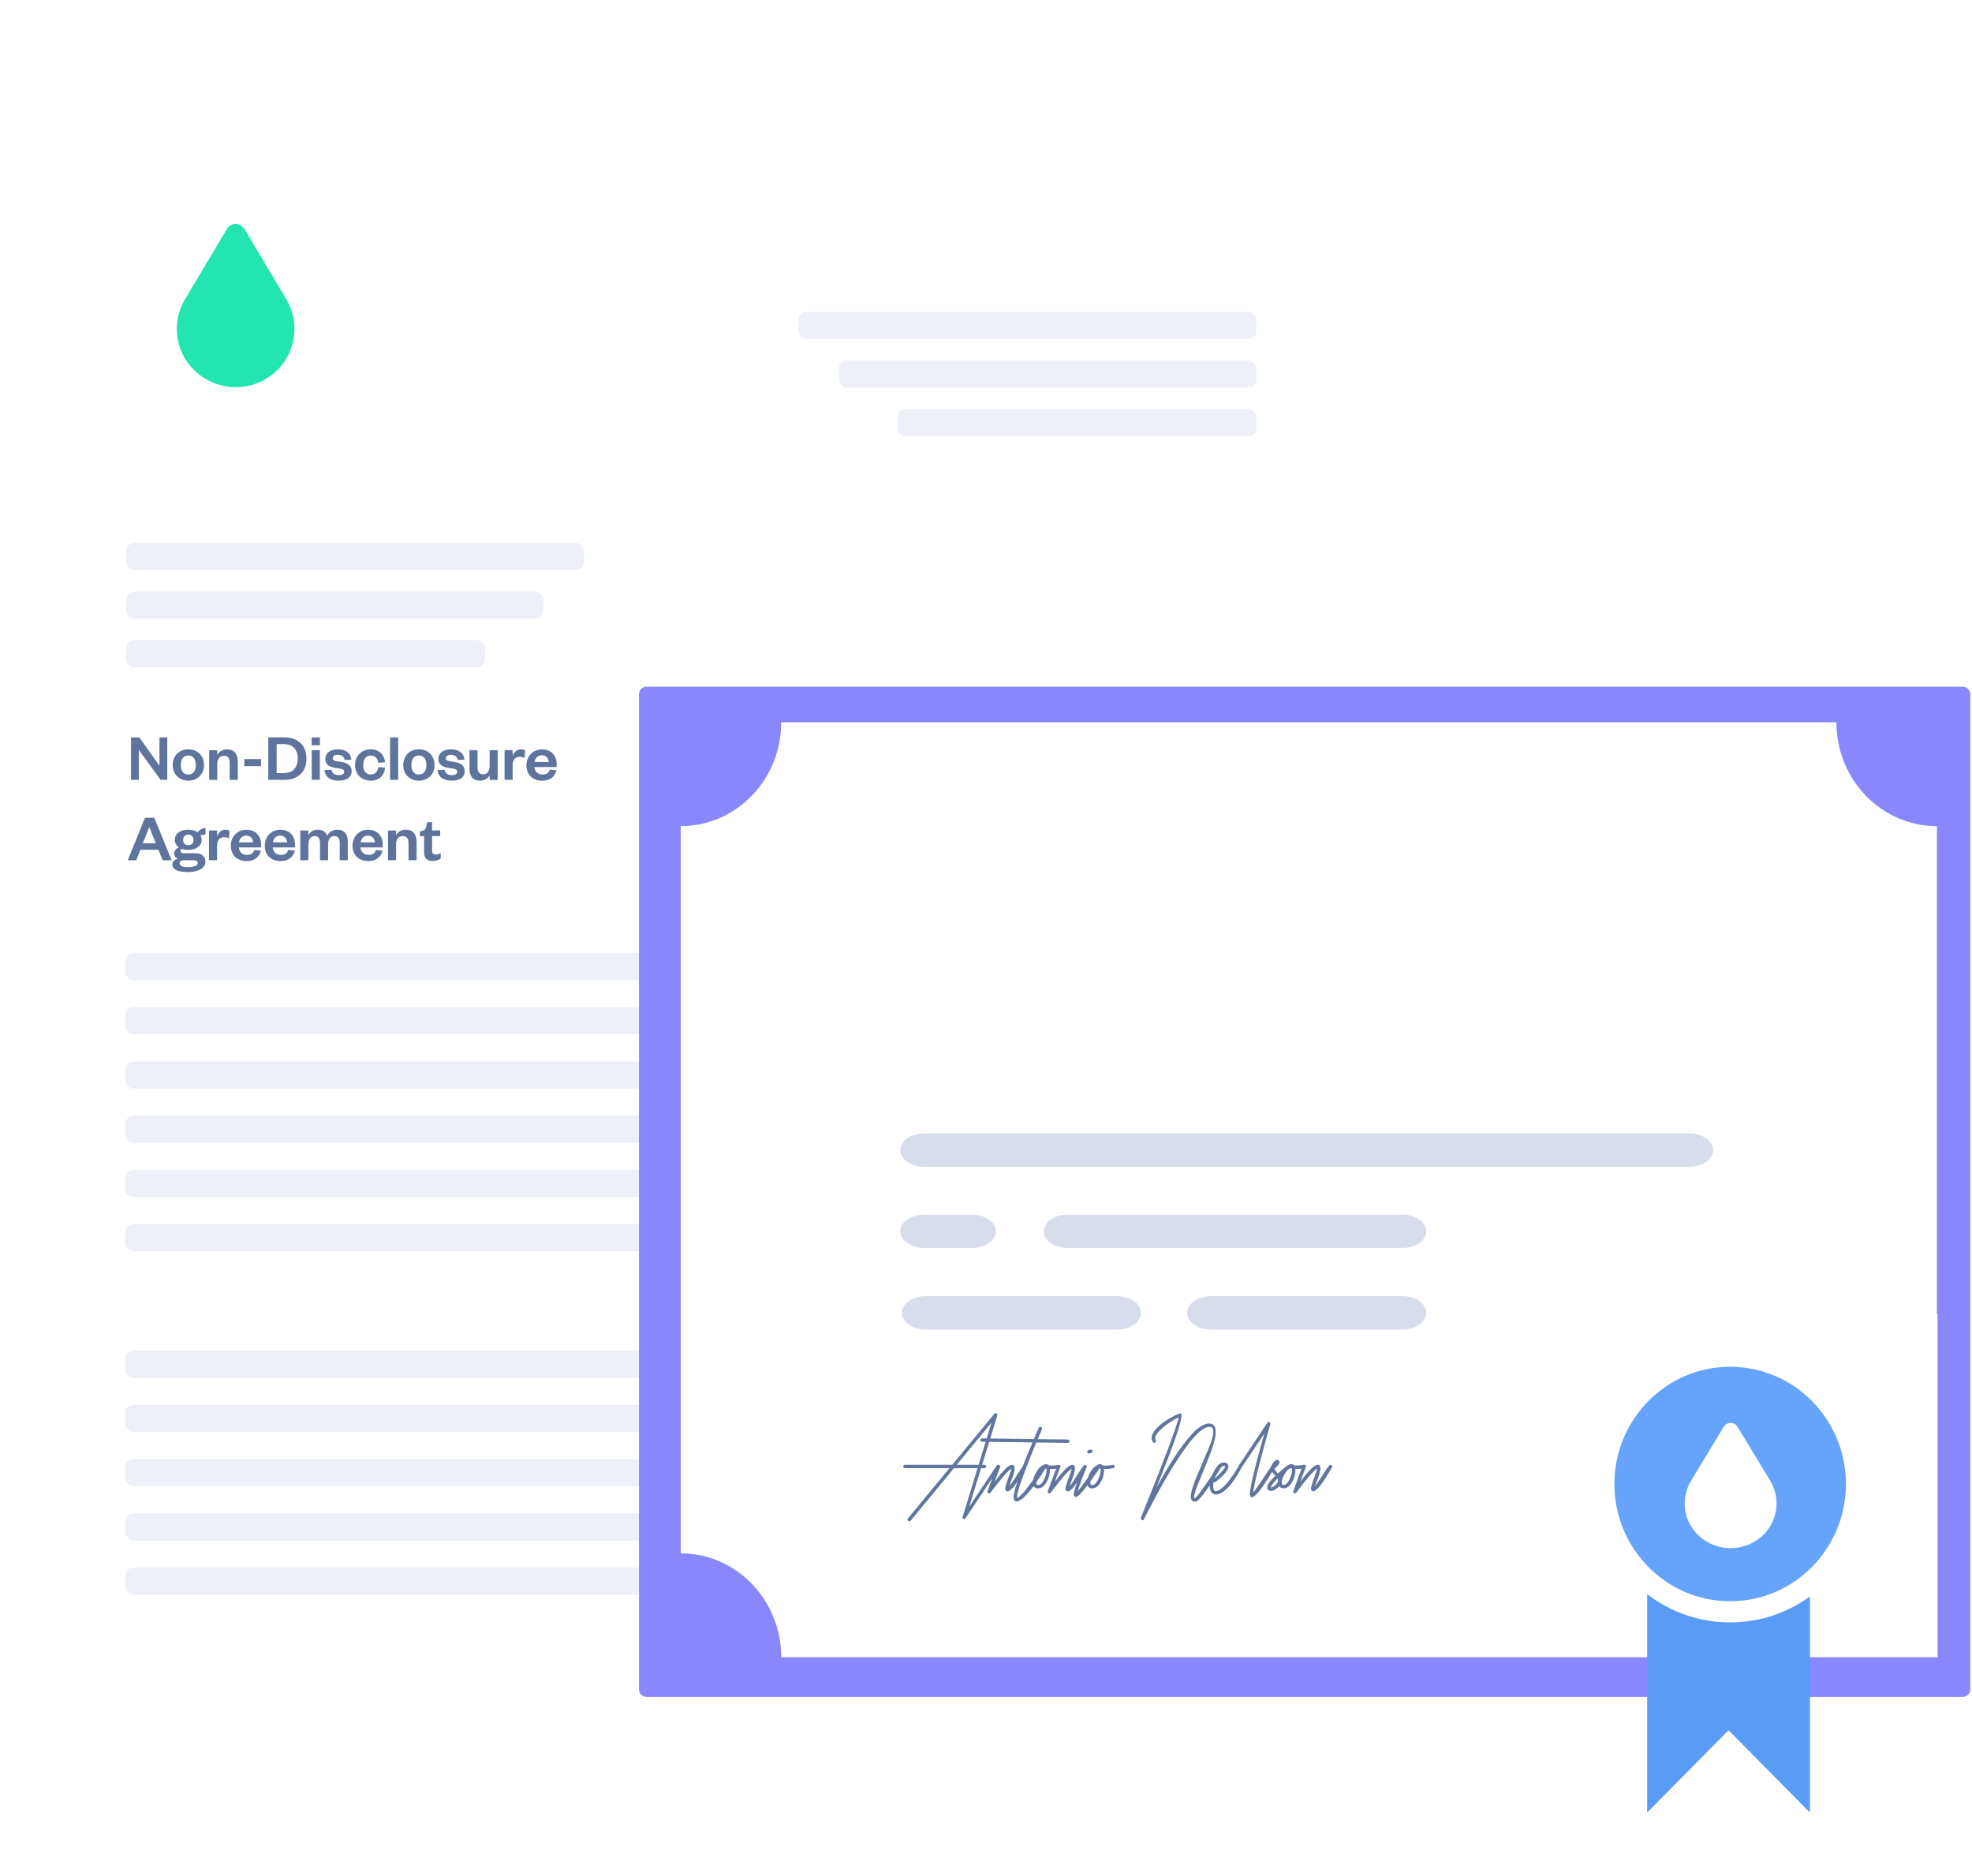 <?xml version="1.0" encoding="UTF-8"?> <svg xmlns="http://www.w3.org/2000/svg" viewBox="0 0 466 443.27"><defs><filter id="b999" filterUnits="userSpaceOnUse"><feOffset dx="0" dy="6"></feOffset><feGaussianBlur result="c" stdDeviation="13"></feGaussianBlur><feFlood flood-color="#000" flood-opacity=".11"></feFlood><feComposite in2="c" operator="in"></feComposite><feComposite in="SourceGraphic"></feComposite></filter><mask id="d999" x="0" y="1.05" width="327.74" height="521.49" maskUnits="userSpaceOnUse"><g id="e"><rect y="1.05" width="327.74" height="521.49" rx="2.5" ry="2.5" style="fill:#fff;"></rect></g></mask><clipPath id="f999"><rect x="151" y="162.27" width="314.7" height="239.35" style="fill:none;"></rect></clipPath></defs><rect y=".53" width="327.53" height="442.13" rx="2.5" ry="2.5" style="fill:#fff; filter:url(#b999);"></rect><g style="mask:url(#d999);"><g><path d="m43.62,84.56c-2.49-4.29-2.44-9.56.09-13.82l9.88-16.6c.43-.75,1.23-1.22,2.1-1.22s1.66.47,2.1,1.22l9.88,16.6c2.53,4.26,2.55,9.53.09,13.82-2.46,4.29-7.09,6.92-12.06,6.92s-9.6-2.64-12.06-6.92Z" style="fill:#23e5af; fill-rule:evenodd;"></path><path d="m32.93,174.23h-1.97v10.03h1.85v-7.07l5.13,7.07h1.59v-10.03h-1.85v6.69l-4.75-6.69Zm9.8,6.53c0-1.34.61-2.26,1.77-2.26s1.78.92,1.78,2.26-.61,2.25-1.78,2.25-1.77-.92-1.77-2.25Zm5.48,0c0-2.18-1.53-3.71-3.71-3.71s-3.69,1.53-3.69,3.71,1.53,3.69,3.69,3.69,3.71-1.51,3.71-3.69Zm3.12-.25c0-1.18.6-1.94,1.58-1.94s1.37.62,1.37,1.7v4h1.91v-4.38c0-1.56-.68-2.83-2.56-2.83-1.05,0-1.94.54-2.29,1.34v-1.15h-1.91v7.02h1.91v-3.76Zm6.41.52h3.95v-1.67h-3.95v1.67Zm7.64,1.64v-6.85h1.67c2.12,0,3.31,1.27,3.31,3.41s-1.19,3.44-3.31,3.44h-1.67Zm-1.99,1.59h3.79c3.23,0,5.24-1.88,5.24-5.02s-2.01-5.02-5.24-5.02h-3.79v10.03Zm10.28-7.02v7.02h1.91v-7.02h-1.91Zm-.03-1.15h1.96v-1.86h-1.96v1.86Zm3.04,5.85c.13,1.72,1.53,2.52,3.36,2.52s3.06-.8,3.06-2.23c0-1.32-.88-1.94-2.36-2.18l-1.34-.22c-.51-.08-.76-.3-.76-.69,0-.48.44-.78,1.13-.78,1,0,1.54.4,1.67,1.19l1.58-.06c-.13-1.56-1.29-2.44-3.23-2.44-1.78,0-2.91.92-2.91,2.26s.83,1.86,2.32,2.1l1.12.19c.7.11,1.02.32,1.02.8,0,.51-.57.75-1.27.75-.97,0-1.61-.43-1.72-1.27l-1.66.06Zm7.22-1.18c0,2.23,1.55,3.69,3.71,3.69s3.23-1.37,3.39-3.06l-1.61-.14c-.14,1.07-.73,1.74-1.78,1.74s-1.78-.78-1.78-2.23.73-2.24,1.78-2.24,1.64.65,1.78,1.7l1.61-.11c-.16-1.69-1.31-3.06-3.39-3.06s-3.71,1.48-3.71,3.71Zm8.28-6.53v10.03h1.91v-10.03h-1.91Zm5.03,6.53c0-1.34.6-2.26,1.77-2.26s1.78.92,1.78,2.26-.6,2.25-1.78,2.25-1.77-.92-1.77-2.25Zm5.48,0c0-2.18-1.53-3.71-3.71-3.71s-3.69,1.53-3.69,3.71,1.53,3.69,3.69,3.69,3.71-1.51,3.71-3.69Zm.71,1.18c.13,1.72,1.53,2.52,3.36,2.52s3.06-.8,3.06-2.23c0-1.32-.88-1.94-2.36-2.18l-1.34-.22c-.51-.08-.76-.3-.76-.69,0-.48.45-.78,1.13-.78,1,0,1.54.4,1.67,1.19l1.58-.06c-.13-1.56-1.29-2.44-3.23-2.44-1.78,0-2.91.92-2.91,2.26s.83,1.86,2.33,2.1l1.11.19c.7.11,1.02.32,1.02.8,0,.51-.57.75-1.27.75-.97,0-1.61-.43-1.72-1.27l-1.66.06Zm12.3-.94c0,1.19-.57,1.96-1.51,1.96s-1.34-.64-1.34-1.7v-4.01h-1.91v4.39c0,1.56.64,2.82,2.5,2.82,1.07,0,1.9-.52,2.26-1.34v1.15h1.91v-7.02h-1.91v3.76Zm8.39-3.66c-.21-.18-.56-.29-.99-.29-.97,0-1.71.73-1.96,1.53v-1.34h-1.91v7.02h1.91v-3.47c0-1.27.67-1.98,1.66-1.98.46,0,.78.1,1.15.3l.14-1.78Zm5.87,4.47c-.27.8-.83,1.2-1.77,1.2-1.03,0-1.85-.73-1.91-1.77h5.27v-.68c0-1.91-1.18-3.5-3.47-3.5-2.1,0-3.68,1.59-3.68,3.81s1.56,3.6,3.73,3.6c1.8,0,3.01-.92,3.38-2.48l-1.54-.16Zm-3.65-1.77c.18-.88.7-1.59,1.75-1.59s1.56.78,1.62,1.59h-3.38Zm-92.06,13.19l-4.06,10.03h2.01l.97-2.48h4.27l1,2.48h2.12l-4.09-10.03h-2.21Zm1,2.26h.06l1.51,3.76h-3.06l1.48-3.76Zm12.41,2.96c0-.4-.11-.76-.3-1.07.37-.13.83-.19,1.21-.19v-1.53c-.76,0-1.46.45-1.86,1-.57-.4-1.37-.62-2.23-.62-1.85,0-3.17.91-3.17,2.4,0,.76.37,1.39.97,1.8-.68.27-1.13.75-1.13,1.39,0,.57.33,1.08.97,1.29-.83.11-1.4.62-1.4,1.34,0,1.31,1.66,1.8,3.6,1.8,2.18,0,4.22-.73,4.22-2.48,0-1.13-.8-1.98-2.36-1.98h-2.8c-.53,0-.73-.21-.73-.53,0-.22.11-.4.29-.51.45.17.97.25,1.54.25,1.85,0,3.19-.91,3.19-2.37Zm-5.21,5.53c0-.51.41-.72.92-.72h2.34c.64,0,1.02.18,1.02.64,0,.69-1.02,1-2.42,1-1.13,0-1.86-.29-1.86-.92Zm3.27-5.53c0,.81-.49,1.24-1.23,1.24s-1.21-.43-1.21-1.24.49-1.24,1.21-1.24,1.23.43,1.23,1.24Zm8.52-2.12c-.21-.18-.56-.29-.99-.29-.97,0-1.7.73-1.96,1.53v-1.34h-1.91v7.02h1.91v-3.47c0-1.27.67-1.98,1.66-1.98.46,0,.78.1,1.15.3l.14-1.78Zm5.87,4.47c-.27.8-.83,1.2-1.77,1.2-1.04,0-1.85-.73-1.91-1.77h5.27v-.68c0-1.91-1.18-3.5-3.47-3.5-2.1,0-3.68,1.59-3.68,3.81s1.56,3.6,3.73,3.6c1.8,0,3.01-.92,3.38-2.48l-1.54-.16Zm-3.65-1.77c.18-.88.7-1.59,1.75-1.59s1.56.78,1.62,1.59h-3.38Zm11.67,1.77c-.27.8-.83,1.2-1.77,1.2-1.04,0-1.85-.73-1.91-1.77h5.27v-.68c0-1.91-1.18-3.5-3.47-3.5-2.1,0-3.68,1.59-3.68,3.81s1.56,3.6,3.73,3.6c1.8,0,3.01-.92,3.38-2.48l-1.54-.16Zm-3.65-1.77c.18-.88.7-1.59,1.75-1.59s1.56.78,1.62,1.59h-3.38Zm12.84-1.54c-.3-.86-1-1.45-2.24-1.45-1.07,0-1.86.54-2.21,1.34v-1.15h-1.91v7.02h1.91v-3.76c0-1.18.56-1.94,1.48-1.94s1.27.62,1.27,1.7v4h1.91v-3.76c0-1.18.56-1.94,1.48-1.94s1.27.62,1.27,1.7v4h1.91v-4.38c0-1.53-.6-2.83-2.5-2.83-1.15,0-1.99.62-2.37,1.45Zm11.54,3.31c-.27.8-.83,1.2-1.77,1.2-1.04,0-1.85-.73-1.91-1.77h5.27v-.68c0-1.91-1.18-3.5-3.47-3.5-2.1,0-3.68,1.59-3.68,3.81s1.56,3.6,3.73,3.6c1.8,0,3.01-.92,3.38-2.48l-1.54-.16Zm-3.65-1.77c.18-.88.7-1.59,1.75-1.59s1.56.78,1.62,1.59h-3.38Zm8.38.46c0-1.18.6-1.94,1.58-1.94s1.37.62,1.37,1.7v4h1.91v-4.38c0-1.56-.68-2.83-2.56-2.83-1.05,0-1.94.54-2.29,1.34v-1.15h-1.91v7.02h1.91v-3.76Zm6.63,1.97c0,1.5.91,1.97,1.99,1.97.86,0,1.43-.22,1.94-.6v-1.26c-.41.19-.81.33-1.2.33-.57,0-.84-.27-.84-.88v-3.47h1.91v-1.34h-1.91v-1.94h-1.16l-.22.96c-.16.65-.35,1-1.04,1.12l-.48.08v1.13h1v3.9Z" style="fill:#5e749c;"></path><rect x="198.27" y="85.17" width="98.6" height="6.41" rx="1.88" ry="1.88" style="fill:#d7ddeb; isolation:isolate; opacity:.46;"></rect><rect x="29.84" y="139.77" width="98.6" height="6.41" rx="1.88" ry="1.88" style="fill:#d7ddeb; isolation:isolate; opacity:.46;"></rect><rect x="212.07" y="96.65" width="84.8" height="6.41" rx="1.88" ry="1.88" style="fill:#d7ddeb; isolation:isolate; opacity:.46;"></rect><rect x="29.84" y="151.25" width="84.8" height="6.41" rx="1.88" ry="1.88" style="fill:#d7ddeb; isolation:isolate; opacity:.46;"></rect><rect x="188.75" y="73.69" width="108.13" height="6.41" rx="1.88" ry="1.88" style="fill:#d7ddeb; isolation:isolate; opacity:.46;"></rect><rect x="29.84" y="128.29" width="108.13" height="6.41" rx="1.88" ry="1.88" style="fill:#d7ddeb; isolation:isolate; opacity:.46;"></rect><rect x="29.64" y="225.16" width="267.16" height="6.41" rx="1.88" ry="1.88" style="fill:#d7ddeb; isolation:isolate; opacity:.46;"></rect><rect x="29.64" y="237.97" width="267.16" height="6.41" rx="1.88" ry="1.88" style="fill:#d7ddeb; isolation:isolate; opacity:.46;"></rect><rect x="29.64" y="319.14" width="267.16" height="6.41" rx="1.88" ry="1.88" style="fill:#d7ddeb; isolation:isolate; opacity:.46;"></rect><rect x="29.64" y="250.79" width="267.16" height="6.41" rx="1.88" ry="1.88" style="fill:#d7ddeb; isolation:isolate; opacity:.46;"></rect><rect x="29.64" y="331.95" width="267.16" height="6.41" rx="1.88" ry="1.88" style="fill:#d7ddeb; isolation:isolate; opacity:.46;"></rect><rect x="29.64" y="263.6" width="267.16" height="6.41" rx="1.88" ry="1.88" style="fill:#d7ddeb; isolation:isolate; opacity:.46;"></rect><rect x="29.64" y="344.77" width="267.16" height="6.41" rx="1.88" ry="1.88" style="fill:#d7ddeb; isolation:isolate; opacity:.46;"></rect><rect x="29.64" y="276.42" width="267.16" height="6.41" rx="1.88" ry="1.88" style="fill:#d7ddeb; isolation:isolate; opacity:.46;"></rect><rect x="29.64" y="357.58" width="267.16" height="6.41" rx="1.88" ry="1.88" style="fill:#d7ddeb; isolation:isolate; opacity:.46;"></rect><rect x="29.64" y="289.24" width="133.93" height="6.41" rx="1.88" ry="1.88" style="fill:#d7ddeb; isolation:isolate; opacity:.46;"></rect><rect x="29.64" y="370.4" width="133.93" height="6.41" rx="1.88" ry="1.88" style="fill:#d7ddeb; isolation:isolate; opacity:.46;"></rect></g></g><path d="m152.78,162.27c-.98,0-1.78.8-1.78,1.78v235.1c0,.98.8,1.78,1.78,1.78h311.04c.98,0,1.78-.8,1.78-1.78v-235.1c0-.98-.8-1.78-1.78-1.78H152.78Z" style="fill: rgb(136, 135, 252); clip-path: url(&quot;#f999&quot;);"></path><path d="m457.71,310.41v-115.21c-13.12,0-23.75-10.99-23.75-24.54h-249.35c0,13.56-10.63,24.54-23.75,24.54v171.82c13.11,0,23.75,10.99,23.75,24.55h273.25v-81.12l-.16-.03Z" style="fill: rgb(255, 255, 255); fill-rule: evenodd; clip-path: url(&quot;#f999&quot;);"></path><path d="m399.19,275.68h-180.8c-3.12,0-5.65-1.76-5.65-3.94s2.53-3.94,5.65-3.94h180.8c3.12,0,5.65,1.76,5.65,3.94s-2.53,3.94-5.65,3.94" style="fill: rgb(215, 221, 235); clip-path: url(&quot;#f999&quot;);"></path><path d="m331.39,294.87h-79.1c-3.12,0-5.65-1.76-5.65-3.94s2.52-3.94,5.65-3.94h79.1c3.12,0,5.65,1.76,5.65,3.94s-2.52,3.94-5.65,3.94" style="fill: rgb(215, 221, 235); clip-path: url(&quot;#f999&quot;);"></path><path d="m229.69,294.87h-11.3c-3.12,0-5.65-1.76-5.65-3.94s2.53-3.94,5.65-3.94h11.3c3.12,0,5.65,1.76,5.65,3.94s-2.53,3.94-5.65,3.94" style="fill: rgb(215, 221, 235); clip-path: url(&quot;#f999&quot;);"></path><path d="m263.98,314.14h-45.2c-3.12,0-5.65-1.76-5.65-3.95s2.53-3.94,5.65-3.94h45.2c3.12,0,5.65,1.76,5.65,3.94s-2.52,3.95-5.65,3.95" style="fill: rgb(215, 221, 235); clip-path: url(&quot;#f999&quot;);"></path><path d="m331.39,314.14h-45.2c-3.12,0-5.65-1.76-5.65-3.95s2.53-3.94,5.65-3.94h45.2c3.12,0,5.65,1.76,5.65,3.94s-2.53,3.95-5.65,3.95" style="fill: rgb(215, 221, 235); clip-path: url(&quot;#f999&quot;);"></path><path d="m408.47,379.63c-6.92,0-13.43-1.68-19.23-4.61v53.25l19.23-19.46,19.23,19.46v-53.25c-5.8,2.92-12.31,4.61-19.23,4.61" style="fill:#5a9bf5;"></path><path d="m438.71,350.64c0-16.65-13.34-30.2-29.86-30.2s-29.86,13.55-29.86,30.2,13.34,30.2,29.86,30.2,29.86-13.55,29.86-30.2Z" style="fill:#66a4fb; stroke:#fff; stroke-width:5px;"></path><path d="m399.54,360.48c-1.94-3.29-1.91-7.33.07-10.6l7.71-12.74c.34-.57.96-.94,1.64-.94s1.3.36,1.64.94l7.71,12.74c1.98,3.27,1.99,7.31.07,10.6-1.92,3.29-5.54,5.31-9.42,5.31s-7.49-2.02-9.42-5.31h0Z" style="fill:#fff; fill-rule:evenodd;"></path><path d="m228.17,358.7c-.14.23-.33.27-.56.11-.21-.14-.24-.32-.08-.53l7.96-11.96c.16-.23.35-.27.56-.11.21.14.25.32.11.53l-7.98,11.96Zm-14.63-11.91c-.07-.09-.11-.19-.11-.29s.04-.19.11-.27c.09-.09.19-.13.29-.13h18.82c.11,0,.2.04.27.13.09.07.13.16.13.27s-.04.21-.13.29c-.07.07-.16.11-.27.11h-18.82c-.11,0-.2-.04-.29-.11Zm1.66,12.52c-.18.2-.37.21-.59.03-.2-.16-.21-.35-.05-.56l20.43-24.75c.09-.09.19-.13.29-.13.12,0,.22.04.29.11.12.12.16.26.11.4l-7.45,24.19c-.02.11-.08.19-.19.24-.11.05-.21.06-.32.03-.09-.02-.16-.08-.21-.19-.05-.11-.06-.21-.03-.29l6.83-22.27-19.12,23.2Zm20.59-13.14c.11-.05.2-.05.29,0,.11.04.19.11.24.21.05.09.05.19,0,.29l-1.26,3.36c.05-.05.13-.14.24-.27.43-.57.77-1.01,1.01-1.31.27-.3.6-.67.99-1.09.39-.43.74-.74,1.04-.93.3-.21.58-.32.83-.32.87,0,.8,1.27-.21,3.82-.3.77-.46,1.18-.48,1.26.3-.32.73-.92,1.28-1.79.55-.89,1.05-1.66,1.49-2.3.45-.66.75-.99.91-.99.11,0,.2.04.27.13.09.07.13.16.13.27,0,.07-.02.14-.05.21-.02,0-.04.03-.05.08-2.08,3.61-3.51,5.47-4.3,5.58-.18.02-.32-.03-.43-.13-.11-.12-.17-.25-.19-.37-.04-.36.19-1.18.67-2.48.5-1.3.76-2.1.8-2.4-.85.52-2.5,2.41-4.94,5.69-.11.16-.25.21-.43.16-.11-.04-.19-.1-.24-.19-.05-.11-.06-.22-.03-.35l2.19-5.93c.04-.09.11-.16.21-.21Zm-4.02-5.63c-.09-.09-.13-.19-.13-.29s.05-.2.13-.27c.07-.09.16-.13.27-.13l20.29.27c.11,0,.2.04.27.13.09.07.13.16.13.27s-.04.2-.13.29c-.07.07-.16.11-.27.11l-20.29-.27c-.11,0-.2-.04-.27-.11Zm13.96-3.39c.11-.03.2-.03.29.03.11.04.18.11.21.21.04.11.04.2,0,.29-.32.73-.87,2.02-1.65,3.87-.78,1.85-1.71,4.23-2.78,7.13-1.07,2.88-1.56,4.64-1.47,5.26.48-.12,1.22-.84,2.22-2.14,1.01-1.32,1.95-2.6,2.8-3.85.85-1.25,1.35-1.87,1.49-1.87.11,0,.2.04.27.13.09.07.13.16.13.27,0,.07-.02.14-.05.21,0,0,0,.02-.03.05-.21.37-.45.76-.69,1.15-.25.39-.68,1.04-1.31,1.95-.61.91-1.18,1.69-1.71,2.35-.52.64-1.08,1.23-1.68,1.76-.62.53-1.14.8-1.55.8-.46,0-.69-.33-.69-.99,0-.59.22-1.58.67-2.99.43-1.42.89-2.78,1.39-4.06.48-1.28,1.1-2.8,1.84-4.57.75-1.78,1.21-2.88,1.39-3.31.2-.43.42-.92.67-1.49.05-.11.13-.18.24-.21Zm1.12,9.77c-.3.07-.68.45-1.12,1.12-.46.68-.74,1.32-.83,1.92-.09.57,0,.87.29.91.09.02.19.02.29,0,.5-.11.95-.63,1.36-1.57.41-.94.55-1.71.43-2.3-.16-.02-.3-.05-.43-.08Zm.93-.67c.76.07,1.55.03,2.35-.13.11-.04.2-.02.29.05.11.05.17.13.19.24.02.11,0,.21-.08.32-.05.09-.13.14-.24.16-.73.16-1.46.22-2.19.19.04.52-.03,1.11-.21,1.79-.18.68-.49,1.3-.93,1.87-.43.57-.93.88-1.49.93-.12.02-.25.02-.37,0-.43-.07-.71-.28-.85-.61-.16-.36-.2-.76-.13-1.2.11-.73.4-1.47.88-2.22.48-.77.99-1.26,1.52-1.47.12-.12.32-.2.59-.21.29-.02.52.08.69.29Zm2.24-.08c.11-.05.2-.05.29,0,.11.04.19.11.24.21.05.09.05.19,0,.29l-1.26,3.36c.05-.05.13-.14.24-.27.43-.57.77-1.01,1.02-1.31.27-.3.6-.67.99-1.09.39-.43.74-.74,1.04-.93.3-.21.58-.32.83-.32.87,0,.8,1.27-.21,3.82-.3.77-.46,1.18-.48,1.26.3-.32.73-.92,1.28-1.79.55-.89,1.05-1.66,1.49-2.3.45-.66.75-.99.91-.99.11,0,.2.04.27.13.09.07.13.16.13.27,0,.07-.02.14-.05.21-.02,0-.04.03-.05.08-2.08,3.61-3.52,5.47-4.3,5.58-.18.02-.32-.03-.43-.13-.11-.12-.17-.25-.19-.37-.04-.36.19-1.18.67-2.48.5-1.3.76-2.1.8-2.4-.85.52-2.5,2.41-4.94,5.69-.11.16-.25.21-.43.16-.11-.04-.19-.1-.24-.19-.05-.11-.06-.22-.03-.35l2.19-5.93c.04-.09.11-.16.21-.21Zm7.11-2.83c-.09-.05-.15-.12-.19-.21-.04-.11-.03-.2.03-.29.05-.11.13-.18.24-.21l.45-.13c.11-.04.21-.03.29.03.11.05.18.13.21.24.04.11.03.21-.03.32-.05.09-.13.15-.24.19l-.45.13c-.11.02-.21,0-.32-.05Zm-.91,2.86c.11-.05.2-.06.29-.03.11.04.18.11.21.21.05.11.06.21.03.32-1.05,2.56-1.73,4.45-2.06,5.66.37-.43.94-1.18,1.71-2.27.78-1.09,1.47-2.02,2.06-2.8.6-.8.99-1.2,1.15-1.2.11,0,.2.04.27.13.09.07.13.16.13.27,0,.09-.03.17-.08.24,0,0-.06.09-.19.27-.11.18-.25.4-.43.67-.18.25-.39.55-.64.91-.25.36-.51.72-.77,1.1-.27.36-.54.73-.83,1.12-.29.37-.56.73-.83,1.07-.29.34-.54.64-.77.91-.25.27-.47.48-.67.64-.21.16-.37.25-.48.27-.18.02-.31-.03-.4-.13-.09-.12-.14-.24-.16-.35-.07-.69.68-2.96,2.24-6.81.04-.09.11-.15.21-.19Zm3.42.72c-.3.07-.68.45-1.12,1.12-.46.68-.74,1.32-.83,1.92-.09.57,0,.87.29.91.09.02.19.02.29,0,.5-.11.95-.63,1.36-1.57s.55-1.71.43-2.3c-.16-.02-.3-.05-.43-.08Zm.93-.67c.77.07,1.55.03,2.35-.13.11-.04.21-.02.29.05.11.05.17.13.19.24.02.11,0,.21-.08.32-.05.09-.13.14-.24.16-.73.16-1.46.22-2.19.19.04.52-.04,1.11-.21,1.79-.18.68-.49,1.3-.93,1.87-.43.57-.93.88-1.49.93-.12.02-.25.02-.37,0-.43-.07-.71-.28-.86-.61-.16-.36-.2-.76-.13-1.2.11-.73.4-1.47.88-2.22.48-.77.99-1.26,1.52-1.47.12-.12.32-.2.59-.21.28-.02.52.08.69.29Zm12.52-6.01c.16.21.13.4-.08.56-.21.16-.4.13-.56-.08-.21-.29-.32-.6-.32-.93,0-.61.3-1.27.91-2,.62-.73,1.34-1.36,2.14-1.9.8-.55,1.57-1.01,2.3-1.36.73-.37,1.22-.56,1.47-.56.8,0-.32,3.89-3.36,11.67-.34.87-.84,2.14-1.5,3.79-.37.96-.65,1.66-.83,2.08.66-1.19,1.28-2.3,1.87-3.31.61-1.01,1.29-2.13,2.06-3.34.77-1.23,1.49-2.3,2.19-3.23.71-.94,1.42-1.82,2.14-2.64.73-.82,1.44-1.45,2.14-1.9.7-.46,1.33-.71,1.92-.75h.27c1.74.09,1.89,2.23.43,6.41-.32.89-1.26,3.21-2.8,6.97-.84,2.01-1.27,3.29-1.31,3.85,0,.14,0,.26.03.35.02.07.03.11.03.11h.08c.3-.16.91-.88,1.82-2.16.93-1.3,1.77-2.54,2.54-3.74.78-1.21,1.18-1.82,1.18-1.84.05-.09.13-.14.24-.16.12-.04.23-.02.32.05.09.05.14.13.16.24.04.11.03.2-.03.29-.07.12-.17.29-.29.48-.11.18-.33.55-.67,1.12-.34.55-.68,1.09-1.01,1.6-.32.5-.7,1.06-1.15,1.68-.43.62-.82,1.17-1.17,1.63-.36.45-.7.83-1.04,1.15-.34.3-.61.45-.83.45-.3,0-.54-.11-.72-.32-.16-.21-.25-.47-.27-.77-.04-1.12.72-3.43,2.27-6.92,1.49-3.44,2.39-5.61,2.67-6.52.66-2.12.47-3.17-.56-3.15h-.11c-.66.04-1.45.47-2.38,1.31-.91.84-1.83,1.88-2.75,3.12-.91,1.23-1.88,2.65-2.91,4.27-1.01,1.62-1.93,3.14-2.75,4.57-.8,1.42-1.57,2.85-2.32,4.27-.75,1.41-1.28,2.42-1.6,3.04-.32.62-.52,1.03-.61,1.23-.11.21-.27.28-.48.21-.11-.04-.19-.11-.24-.21-.05-.11-.06-.21-.03-.32,5.38-13.3,8.37-21.21,8.97-23.74-.68.3-1.48.76-2.4,1.39-.91.6-1.7,1.28-2.38,2.03-.68.75-.93,1.33-.75,1.76.04.05.07.11.11.16Zm13.71,9.9c-.09.45-.12.84-.11,1.17.02.37.09.64.21.8.11.14.28.21.51.19.37-.02.81-.24,1.31-.67.52-.43.99-.91,1.42-1.44.44-.55.88-1.15,1.31-1.79.43-.64.74-1.12.93-1.44.2-.34.32-.56.37-.67.05-.09.13-.15.24-.19.11-.04.2-.03.29.03.09.05.15.13.19.24.04.11.03.2-.03.29-.09.18-.21.41-.37.7-.14.28-.44.79-.91,1.52-.46.73-.93,1.38-1.39,1.95-.45.55-.98,1.07-1.6,1.55-.62.46-1.19.7-1.71.72-.52.02-.9-.14-1.15-.48-.27-.34-.41-.77-.43-1.28-.02-.53.06-1.15.24-1.84.29-1.01.7-1.92,1.26-2.72.55-.8,1.16-1.21,1.82-1.23.12,0,.25.02.37.05.3.07.51.22.61.45.12.23.15.48.08.75-.25.85-1.2,1.93-2.86,3.23-.05.04-.1.07-.13.11-.14.12-.3.12-.48,0Zm.24-.83c.48-.39.99-.86,1.52-1.42.53-.57.85-1.01.93-1.31.02-.09.03-.14.03-.16s-.05-.04-.16-.08c-.3-.07-.69.19-1.17.77-.46.57-.85,1.3-1.15,2.19Zm6.35-2.59c-.14.23-.32.28-.53.13-.23-.16-.28-.35-.13-.56l6.73-10.09c.07-.11.16-.17.27-.19.12-.02.23,0,.32.08.14.11.19.25.13.43-2.46,8.62-3.8,13.98-4.03,16.1.36-.37.9-1.11,1.63-2.22.73-1.12,1.39-2.12,1.98-2.99.6-.89.98-1.33,1.12-1.33.11,0,.2.04.27.13.09.07.13.16.13.27,0,.07-.02.14-.05.21,0,0-.02.04-.05.11-2.51,4.27-4.22,6.58-5.13,6.92-.05,0-.1,0-.13.03-.18.04-.31,0-.4-.13-.09-.12-.14-.24-.16-.35-.16-1.01.97-5.86,3.39-14.52l-5.34,7.98Zm7.72.32c.07.14.36.52.85,1.12.44-.41.75-.68.91-.8.16-.14.4-.35.72-.62.34-.27.6-.44.77-.53.18-.09.34-.13.48-.13.11.02.2.07.27.16.07.09.1.19.08.29-.02.16-.12.28-.32.35-.12.07-.44.3-.96.69-.52.39-1.01.8-1.47,1.23.21.34.34.64.37.91.05.64-.21,1.22-.8,1.74-.57.52-1.12.79-1.66.83-.21.02-.41-.04-.59-.16-.2-.14-.29-.34-.29-.59-.02-.39.14-.81.48-1.26.32-.45.79-.97,1.42-1.58-.05-.05-.15-.16-.29-.32-.12-.16-.22-.29-.29-.37-.07-.09-.15-.19-.24-.32s-.16-.25-.21-.37c-.16-.32-.08-.75.24-1.28.32-.53.64-.87.96-1.02.18-.09.34-.1.48-.03.2.07.3.21.32.4.04.18.03.3-.03.37-.14.32-.49.72-1.04,1.2-.04.04-.09.06-.16.08Zm.75,2.32c-.44.43-.82.85-1.12,1.26-.3.39-.45.68-.45.85.29,0,.65-.19,1.1-.56.45-.39.66-.77.64-1.12-.02-.11-.07-.25-.16-.43Zm3-2.46c-.3.07-.68.45-1.12,1.12-.46.68-.74,1.32-.83,1.92-.09.57,0,.87.29.91.09.02.19.02.29,0,.5-.11.95-.63,1.36-1.57.41-.94.55-1.71.43-2.3-.16-.02-.3-.05-.43-.08Zm.93-.67c.77.07,1.55.03,2.35-.13.11-.04.2-.02.29.05.11.05.17.13.19.24.02.11,0,.21-.08.32-.05.09-.13.14-.24.16-.73.16-1.46.22-2.19.19.04.52-.04,1.11-.21,1.79-.18.68-.49,1.3-.93,1.87-.43.57-.92.88-1.49.93-.12.02-.25.02-.37,0-.43-.07-.71-.28-.85-.61-.16-.36-.2-.76-.13-1.2.11-.73.4-1.47.88-2.22.48-.77.99-1.26,1.52-1.47.12-.12.32-.2.59-.21.29-.02.52.08.69.29Zm2.24-.08c.11-.05.21-.05.29,0,.11.04.19.11.24.21.05.09.05.19,0,.29l-1.25,3.36c.05-.05.13-.14.24-.27.43-.57.77-1.01,1.01-1.31.27-.3.6-.67.99-1.09.39-.43.74-.74,1.04-.93.3-.21.58-.32.83-.32.87,0,.8,1.27-.21,3.82-.3.77-.46,1.18-.48,1.26.3-.32.73-.92,1.28-1.79.55-.89,1.05-1.66,1.5-2.3.45-.66.75-.99.91-.99.11,0,.2.04.27.13.09.07.13.16.13.27,0,.07-.02.14-.05.21-.02,0-.04.03-.05.08-2.08,3.61-3.52,5.47-4.3,5.58-.18.02-.32-.03-.43-.13-.11-.12-.17-.25-.19-.37-.03-.36.19-1.18.67-2.48.5-1.3.77-2.1.8-2.4-.86.52-2.5,2.41-4.94,5.69-.11.16-.25.21-.43.16-.11-.04-.19-.1-.24-.19-.05-.11-.06-.22-.03-.35l2.19-5.93c.04-.09.11-.16.21-.21Z" style="fill:#60769e;"></path></svg> 